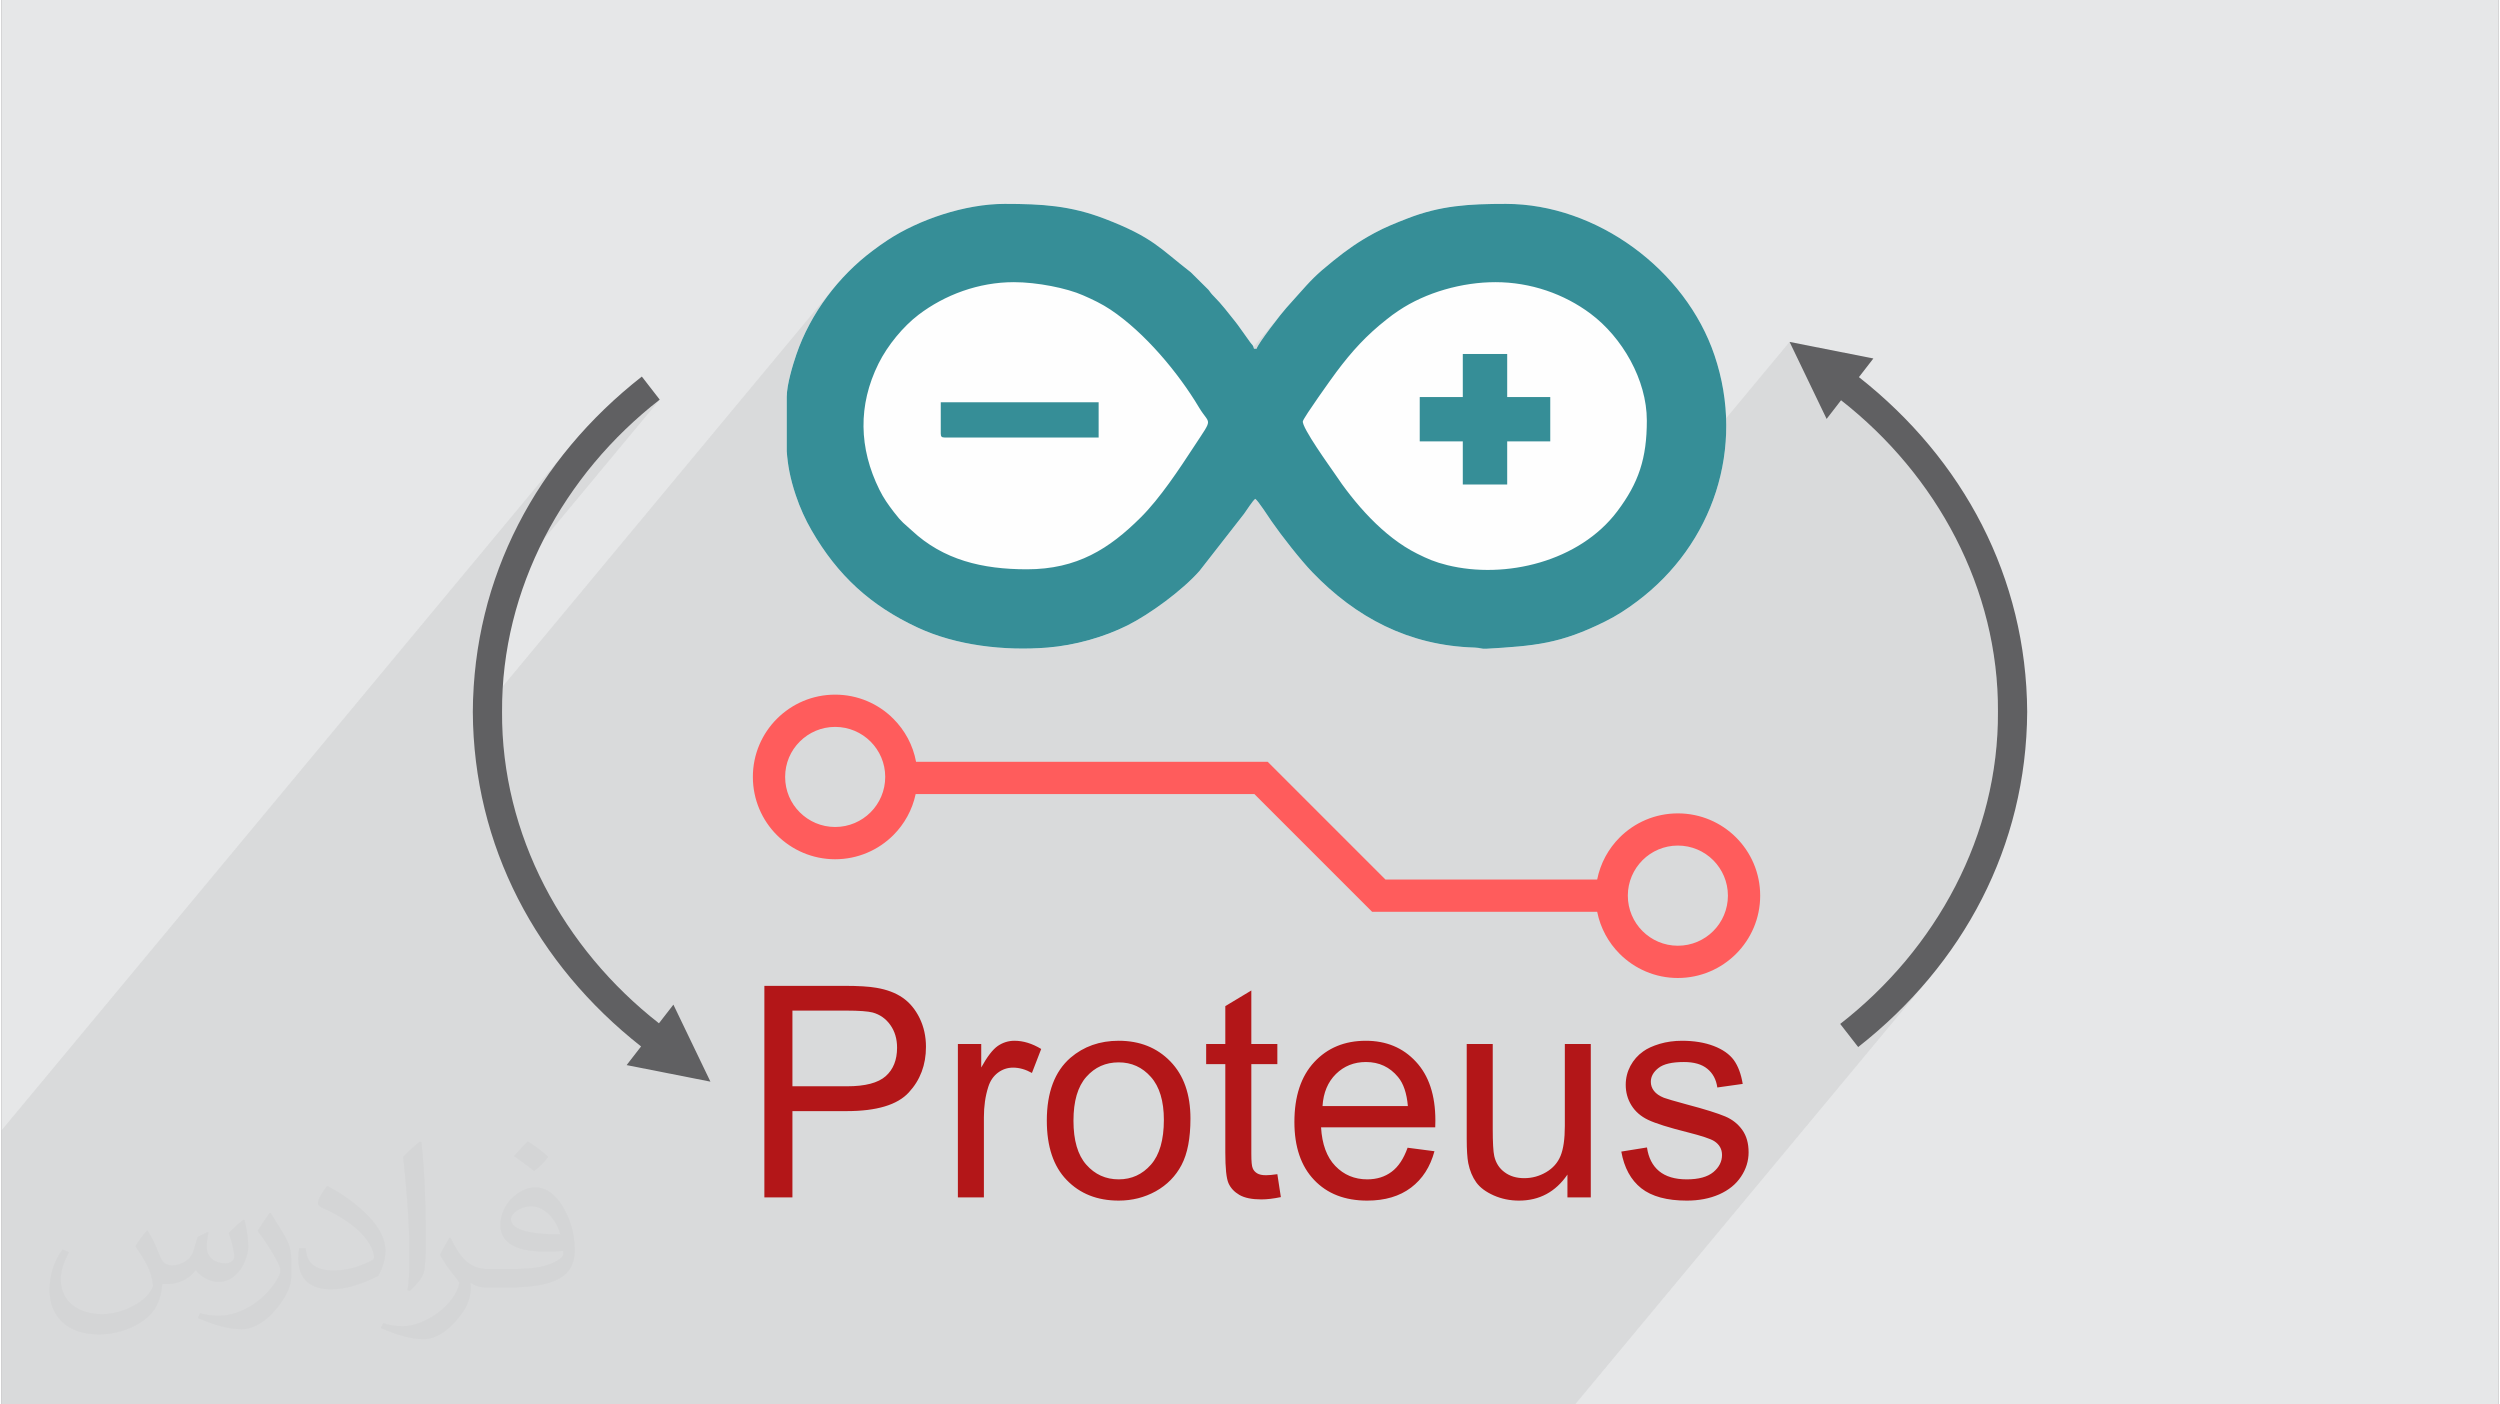 <?xml version="1.0" encoding="UTF-8"?>
<!DOCTYPE svg PUBLIC "-//W3C//DTD SVG 1.0//EN" "http://www.w3.org/TR/2001/REC-SVG-20010904/DTD/svg10.dtd">
<!-- Creator: CorelDRAW 2017 -->
<svg xmlns="http://www.w3.org/2000/svg" xml:space="preserve" width="356px" height="200px" version="1.0" shape-rendering="geometricPrecision" text-rendering="geometricPrecision" image-rendering="optimizeQuality" fill-rule="evenodd" clip-rule="evenodd"
viewBox="0 0 35600 20025"
 xmlns:xlink="http://www.w3.org/1999/xlink">
 <rect x="0" y="0" width="35600" height="20025" fill="#808080" stroke="none"/>
 <g id="Layer_x0020_1">
  <g id="_2034409016512">
   <path fill="#E6E7E8" d="M0 0l35600 0 0 20025 -35600 0 0 -20025z"/>
   <path fill="#373435" fill-opacity="0.031" d="M2082 17547c68,103 112,202 155,312 32,64 49,183 199,183 44,0 107,-14 163,-45 63,-33 111,-83 136,-159l60 -202 146 -72 10 10c-20,76 -25,149 -25,206 0,169 146,233 262,233 68,0 129,-33 129,-95 0,-80 -34,-216 -78,-338 68,-68 136,-136 214,-191l12 6c34,144 53,286 53,381 0,93 -41,196 -75,264 -70,132 -194,237 -344,237 -114,0 -241,-57 -328,-163l-5 0c-82,102 -209,194 -412,194l-63 0c-10,134 -39,229 -83,314 -121,237 -480,404 -818,404 -470,0 -706,-272 -706,-633 0,-223 73,-431 185,-578l92 38c-70,134 -117,261 -117,385 0,338 275,499 592,499 294,0 658,-187 724,-404 -25,-237 -114,-349 -250,-565 41,-72 94,-144 160,-221l12 0zm5421 -1274c99,62 196,136 291,220 -53,75 -119,143 -201,203 -95,-77 -190,-143 -287,-213 66,-74 131,-146 197,-210zm51 926c-160,0 -291,105 -291,183 0,167 320,219 703,217 -48,-196 -216,-400 -412,-400zm-359 895c208,0 390,-6 529,-41 155,-40 286,-118 286,-172 0,-14 0,-31 -5,-45 -87,8 -187,8 -274,8 -282,0 -498,-64 -583,-222 -21,-44 -36,-93 -36,-149 0,-153 66,-303 182,-406 97,-85 204,-138 313,-138 197,0 354,158 464,408 60,136 101,293 101,491 0,132 -36,243 -118,326 -153,148 -435,204 -867,204l-196 0 0 0 -51 0c-107,0 -184,-19 -245,-66l-10 0c3,25 5,49 5,72 0,97 -32,221 -97,320 -192,286 -400,410 -580,410 -182,0 -405,-70 -606,-161l36 -70c65,27 155,45 279,45 325,0 752,-313 805,-618 -12,-25 -34,-58 -65,-93 -95,-113 -155,-208 -211,-307 48,-95 92,-171 133,-240l17 -2c139,283 265,446 546,446l44 0 0 0 204 0zm-1408 299c24,-130 26,-276 26,-413l0 -202c0,-377 -48,-926 -87,-1283 68,-74 163,-160 238,-218l22 6c51,450 63,971 63,1452 0,126 -5,249 -17,340 -7,114 -73,200 -214,332l-31 -14zm-1449 -596c7,177 94,317 398,317 189,0 349,-49 526,-134 32,-14 49,-33 49,-49 0,-111 -85,-258 -228,-392 -139,-126 -323,-237 -495,-311 -59,-25 -78,-52 -78,-77 0,-51 68,-158 124,-235l19 -2c197,103 417,256 580,427 148,157 240,316 240,489 0,128 -39,249 -102,361 -216,109 -446,192 -674,192 -277,0 -466,-130 -466,-436 0,-33 0,-84 12,-150l95 0zm-501 -503l172 278c63,103 122,215 122,392l0 227c0,183 -117,379 -306,573 -148,132 -279,188 -400,188 -180,0 -386,-56 -624,-159l27 -70c75,20 162,37 269,37 342,-2 692,-252 852,-557 19,-35 26,-68 26,-91 0,-35 -19,-74 -34,-109 -87,-165 -184,-315 -291,-454 56,-88 112,-173 173,-257l14 2z"/>
   <path fill="#373435" fill-opacity="0.078" d="M20254 20025l451 0 110 0 1 0 210 0 272 0 363 0 44 0 185 0 109 0 106 0 130 0 199 0 5045 -6069 -113 131 -117 128 -120 126 -124 123 -128 121 -132 117 -135 115 -139 112 -166 -215 842 -1014 102 -125 98 -127 95 -131 91 -132 87 -135 83 -137 80 -139 75 -142 72 -143 67 -145 63 -148 59 -149 54 -150 50 -153 46 -154 41 -155 36 -157 32 -158 26 -159 22 -160 17 -162 12 -163 7 -163 2 -164 -2 -164 -7 -163 -12 -163 -16 -161 -22 -160 -27 -159 -31 -157 -36 -157 -41 -155 -45 -153 -50 -152 -54 -150 -59 -149 -62 -147 -67 -145 -71 -143 -76 -141 -79 -139 -82 -137 -87 -134 -91 -133 -94 -130 -98 -127 -101 -125 -104 -122 -108 -120 -112 -116 -114 -114 -118 -111 -121 -108 -123 -105 -127 -102 -212 255 -522 -1087 -3580 4307 -73 11 -100 13 -105 10 -108 10 -106 8 1510 -1816 -118 118 -128 108 -137 97 -145 85 -152 76 -157 64 -161 53 -165 43 -167 32 -168 21 -168 10 -167 -1 -165 -11 -162 -22 -157 -33 1467 -1765 0 -632 -614 0 0 -614 -633 0 -510 614 -104 0 -1073 1290 -36 -48 -115 -167 -32 -45 -58 -83 -74 -107 -81 -121 -78 -122 -65 -111 -43 -89 -11 -53 23 -44 49 -79 69 -102 79 -115 81 -116 75 -105 61 -85 38 -52 83 -108 83 -103 -3198 3847 -74 35 -135 55 -140 50 -144 43 -146 37 -148 31 -147 23 -147 16 -118 8 -91 3 1742 -2096 -103 120 -103 109 -85 82 -85 78 -86 74 -87 70 -89 66 -90 61 -94 56 -96 51 -99 45 -32 13 2494 -3001 22 -45 45 -70 61 -87 70 -95 72 -95 66 -84 54 -67 -2974 3578 -87 29 -111 28 -115 23 -121 17 -126 10 -131 3 -118 -2 -116 -4 -115 -9 -112 -12 -49 -8 1533 -1844 0 -503 -2251 0 -932 1122 -40 -97 -38 -112 -32 -112 -25 -113 -18 -112 -12 -113 -4 -113 2 -114 9 -113 16 -113 23 -113 30 -113 38 -112 44 -112 52 -112 53 -98 60 -97 67 -96 72 -92 -1537 1848 -10 -71 -8 -72 -6 -71 0 -773 4 -71 10 -78 16 -83 20 -83 22 -82 22 -78 23 -71 20 -61 40 -110 45 -107 49 -107 53 -104 57 -102 61 -101 65 -97 68 -96 71 -93 -5119 6159 -3 -147 4 -180 8 -177 14 -177 19 -174 24 -174 29 -171 33 -170 39 -169 22 -83 2473 -2976 -127 102 -124 105 -122 108 -118 111 -115 114 -112 117 -108 120 -106 122 -101 125 -1341 1613 23 -71 58 -161 62 -159 66 -157 71 -154 75 -153 80 -151 84 -148 89 -146 92 -143 97 -142 100 -138 105 -137 -8012 9640 0 654 0 220 0 1243 0 151 0 304 0 442 0 773 0 123 101 0 66 0 379 0 641 0 326 0 162 0 467 0 477 0 303 0 353 0 245 0 4 0 241 0 90 0 0 0 327 0 126 0 225 0 188 0 119 0 15 0 19 0 15 0 273 0 159 0 55 0 6 0 41 0 307 0 16 0 53 0 115 0 31 0 22 0 7 0 307 0 328 0 177 0 10 0 23 0 82 0 237 0 4 0 59 0 445 0 129 0 24 0 151 0 331 0 103 0 37 0 300 0 101 0 4 0 69 0 122 0 220 0 1 0 125 0 164 0 409 0 38 0 79 0 46 0 42 0 120 0 303 0 65 0 38 0 0 0 95 0 355 0 64 0 370 0 32 0 449 0 178 0 242 0 53 0 222 0 173 0 3 0 238 0 35 0 238 0 132 0 33 0 4 0 119 0 83 0 12 0 5 0 116 0 10 0 84 0 144 0 170 0 15 0 318 0 446 0 4 0 57 0 362 0 255 0 248 0 21 0 293 0 169 0 14 0 90 0 292 0 32 0 4 0 58 0 74 0 78 0 121 0 278 0 175 0 225 0 62 0 377 0 190 0 213 0 1 0 48 0 349 0 16 0 71 0 27 0 81 0 6 0 205 0 6 0 17 0 69 0 179 0 224 0 8 0 100 0 50 0z"/>
   <g>
    <path fill="#FF5C5C" fill-rule="nonzero" d="M13039 10862l4919 0 95 0 67 67 1611 1611 3019 0c46,-232 160,-439 321,-600 212,-212 505,-343 829,-343 324,0 618,131 830,343 213,213 344,506 344,830 0,324 -131,617 -344,830 -212,212 -506,344 -830,344 -324,0 -617,-132 -829,-344 -161,-161 -275,-368 -321,-600l-3114 0 -95 0 -67 -67 -1611 -1611 -4830 0c-48,226 -161,428 -318,585 -212,212 -506,344 -830,344 -324,0 -617,-132 -830,-344 -212,-212 -343,-506 -343,-830 0,-324 131,-617 343,-829 213,-213 506,-344 830,-344 324,0 618,131 830,344 164,164 280,376 324,614zm-649 -289c-129,-129 -308,-209 -505,-209 -197,0 -375,80 -504,209 -130,129 -209,307 -209,504 0,198 79,376 209,505 129,129 307,209 504,209 197,0 376,-80 505,-209 129,-129 209,-307 209,-505 0,-197 -80,-375 -209,-504zm12015 1692c-129,-129 -307,-209 -505,-209 -197,0 -375,80 -504,209 -129,130 -209,308 -209,505 0,197 80,376 209,505 129,129 307,209 504,209 198,0 376,-80 505,-209 129,-129 209,-308 209,-505 0,-197 -80,-375 -209,-505z"/>
    <path fill="#B31618" fill-rule="nonzero" d="M10876 17072l0 -3016 1139 0c200,0 353,9 459,28 148,25 273,72 373,141 100,69 181,166 242,290 61,125 91,262 91,411 0,256 -81,473 -245,650 -162,177 -458,266 -885,266l-774 0 0 1230 -400 0zm400 -1584l780 0c258,0 441,-48 550,-144 108,-96 162,-231 162,-406 0,-126 -32,-234 -96,-324 -64,-90 -148,-149 -252,-178 -67,-17 -192,-27 -372,-27l-772 0 0 1079zm2359 1584l0 -2187 333 0 0 335c85,-155 164,-257 236,-307 72,-49 152,-74 238,-74 125,0 252,39 381,117l-132 342c-90,-50 -179,-76 -269,-76 -81,0 -153,25 -217,73 -64,49 -110,116 -137,203 -42,131 -62,275 -62,431l0 1143 -371 0zm1268 -1094c0,-403 113,-702 338,-897 188,-161 417,-242 687,-242 300,0 546,98 737,295 190,196 286,467 286,814 0,280 -42,501 -127,662 -84,160 -207,285 -368,375 -161,89 -337,133 -528,133 -306,0 -553,-98 -742,-294 -189,-195 -283,-478 -283,-846zm380 1c0,280 61,489 183,627 123,139 276,209 462,209 184,0 337,-70 460,-210 122,-139 184,-352 184,-638 0,-269 -62,-474 -185,-612 -123,-139 -276,-208 -459,-208 -186,0 -339,68 -462,207 -122,138 -183,346 -183,625zm2907 762l50 327c-104,22 -197,33 -278,33 -134,0 -238,-21 -313,-64 -73,-43 -125,-98 -156,-168 -30,-69 -45,-215 -45,-438l0 -1259 -273 0 0 -287 273 0 0 -540 371 -223 0 763 371 0 0 287 -371 0 0 1280c0,106 6,175 20,205 12,30 33,54 63,72 29,18 72,27 126,27 41,0 95,-5 162,-15zm1857 -377l383 50c-60,223 -171,396 -334,519 -163,123 -371,185 -624,185 -319,0 -572,-98 -758,-295 -187,-196 -281,-472 -281,-826 0,-367 95,-652 283,-854 189,-203 434,-304 735,-304 292,0 530,99 714,298 185,198 278,478 278,838 0,22 -1,55 -2,98l-1628 0c14,240 81,424 203,551 122,127 274,191 456,191 135,0 251,-36 347,-108 96,-71 172,-186 228,-343zm-1213 -594l1217 0c-16,-184 -63,-322 -140,-414 -117,-142 -270,-214 -457,-214 -170,0 -313,57 -429,171 -115,114 -179,266 -191,457zm3492 1302l0 -325c-169,247 -400,371 -691,371 -129,0 -249,-25 -360,-74 -112,-50 -195,-111 -249,-186 -54,-75 -92,-166 -114,-274 -14,-73 -22,-188 -22,-346l0 -1353 371 0 0 1210c0,193 7,324 22,390 23,98 72,174 148,229 75,56 168,84 279,84 111,0 215,-28 312,-85 97,-57 166,-135 206,-233 40,-97 61,-240 61,-426l0 -1169 370 0 0 2187 -333 0zm768 -653l366 -59c21,146 78,259 172,337 94,78 226,118 395,118 171,0 297,-35 380,-104 82,-69 123,-150 123,-244 0,-83 -37,-149 -111,-197 -52,-33 -178,-75 -379,-126 -271,-68 -458,-127 -563,-177 -105,-50 -184,-119 -239,-208 -54,-87 -81,-185 -81,-292 0,-97 23,-187 67,-270 45,-83 105,-152 182,-206 57,-42 136,-78 235,-108 99,-29 205,-44 319,-44 172,0 322,25 451,74 130,50 225,117 287,201 61,85 104,198 127,340l-362 51c-16,-114 -64,-203 -143,-267 -78,-64 -189,-96 -333,-96 -169,0 -291,28 -363,85 -72,56 -109,122 -109,197 0,48 15,91 45,130 30,39 77,72 142,98 37,14 145,46 326,95 262,69 444,127 548,171 104,44 185,110 244,194 60,85 89,190 89,317 0,122 -35,238 -108,347 -72,109 -176,193 -311,253 -137,60 -290,89 -462,89 -283,0 -500,-59 -649,-176 -149,-118 -244,-292 -285,-523z"/>
    <g>
     <path fill="#FEFEFE" d="M11195 6434l0 -773c0,-178 87,-460 137,-607 201,-587 603,-1117 1089,-1480 76,-57 134,-99 218,-154 438,-287 1094,-513 1664,-513 535,0 937,25 1425,212 693,266 790,425 1228,763l252 250c33,42 35,51 76,92 112,111 206,238 307,363 51,64 91,127 141,194 28,37 45,63 70,98 34,48 39,32 55,93l37 0c21,-77 367,-522 423,-581l158 -177c198,-222 258,-290 511,-494 193,-156 364,-277 589,-398 158,-85 290,-137 464,-205 476,-187 883,-210 1409,-210 1291,0 2562,934 2975,2160 445,1318 -23,2698 -1103,3507 -151,113 -287,203 -457,287 -641,319 -999,348 -1697,389 -72,4 -76,-14 -164,-17 -940,-28 -1692,-429 -2313,-1074 -168,-174 -447,-531 -579,-723 -50,-71 -189,-290 -235,-324 -38,29 -119,158 -159,213l-636 815c-244,277 -708,617 -1028,777 -335,168 -747,284 -1136,316 -623,50 -1307,-30 -1854,-285 -671,-312 -1143,-744 -1514,-1388 -87,-151 -164,-318 -225,-501 -81,-242 -115,-435 -128,-625z"/>
     <path fill="#368E97" d="M21299 4023c503,0 980,168 1356,449 452,338 803,942 803,1524 0,541 -117,889 -420,1292 -540,720 -1598,974 -2424,770 -181,-45 -280,-89 -431,-164 -480,-239 -893,-715 -1187,-1158 -41,-61 -464,-646 -442,-731 17,-62 411,-612 475,-698 223,-298 428,-524 718,-752 67,-53 101,-79 172,-126 388,-261 907,-406 1380,-406zm-10104 2411l0 -773c0,-178 87,-460 137,-607 201,-587 603,-1117 1089,-1480 76,-57 134,-99 218,-154 438,-287 1094,-513 1664,-513 535,0 937,25 1425,212 693,266 790,425 1228,763l252 250c33,42 35,51 76,92 112,111 206,238 307,363 51,64 91,127 141,194 28,37 45,63 70,98 34,48 39,32 55,93l37 0c21,-77 367,-522 423,-581l158 -177c198,-222 258,-290 511,-494 193,-156 364,-277 589,-398 158,-85 290,-137 464,-205 476,-187 883,-210 1409,-210 1291,0 2562,934 2975,2160 445,1318 -23,2698 -1103,3507 -151,113 -287,203 -457,287 -641,319 -999,348 -1697,389 -72,4 -76,-14 -164,-17 -940,-28 -1692,-429 -2313,-1074 -168,-174 -447,-531 -579,-723 -50,-71 -189,-290 -235,-324 -38,29 -119,158 -159,213l-636 815c-244,277 -708,617 -1028,777 -335,168 -747,284 -1136,316 -623,50 -1307,-30 -1854,-285 -671,-312 -1143,-744 -1514,-1388 -87,-151 -164,-318 -225,-501 -81,-242 -115,-435 -128,-625zm3424 1683c-635,0 -1192,-133 -1642,-554 -106,-98 -138,-109 -256,-264 -80,-105 -143,-192 -205,-317 -292,-590 -308,-1204 -12,-1799 130,-261 351,-528 570,-695 375,-285 857,-465 1359,-465 331,0 756,85 986,187 140,61 271,124 391,204 489,326 970,903 1264,1397 154,256 208,128 -66,546 -216,330 -489,745 -765,1020 -449,447 -907,740 -1624,740z"/>
     <path fill="#368E97" d="M20834 5661l-614 0 0 632 614 0 0 615 633 0 0 -615 614 0 0 -632 -614 0 0 -614 -633 0 0 614z"/>
     <path fill="#368E97" d="M13391 6182c0,43 13,56 56,56l2195 0 0 -503 -2251 0 0 447z"/>
    </g>
    <path fill="#606062" fill-rule="nonzero" d="M7136 10149c-10,-1758 875,-3383 2248,-4451l-255 -329c-1500,1175 -2400,2861 -2410,4780 10,1913 906,3595 2399,4771l-206 266 1195 236 -528 -1098 -206 266c-1366,-1068 -2247,-2689 -2237,-4441z"/>
    <path fill="#606062" fill-rule="nonzero" d="M28464 10149c10,1757 -876,3382 -2249,4450l256 330c1500,-1176 2399,-2862 2410,-4780 -11,-1914 -906,-3596 -2399,-4772l206 -266 -1195 -236 528 1098 206 -266c1366,1068 2247,2689 2237,4442z"/>
   </g>
  </g>
 </g>
</svg>
